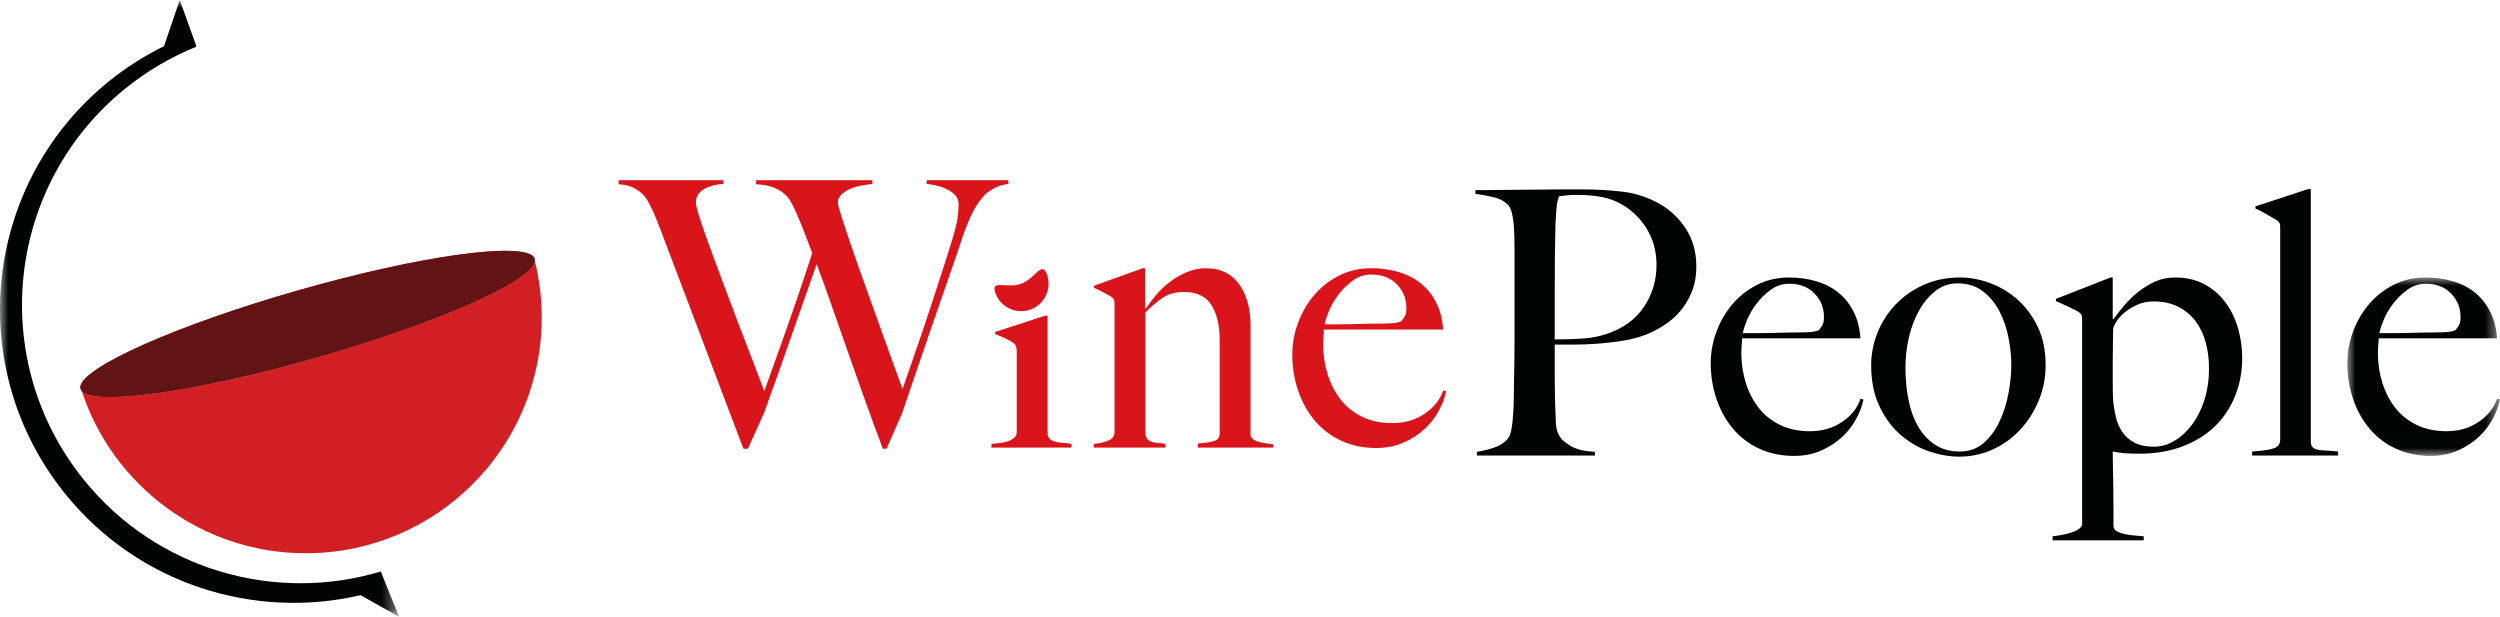 <?xml version="1.0" encoding="UTF-8"?>
<svg width="154px" height="38px" viewBox="0 0 154 38" version="1.1" xmlns="http://www.w3.org/2000/svg" xmlns:xlink="http://www.w3.org/1999/xlink">
    <title>Group 37</title>
    <defs>
        <polygon id="path-1" points="0 2.6029013e-15 9.406 2.6029013e-15 9.406 10.991 0 10.991"></polygon>
        <polygon id="path-3" points="0 0 24.582 0 24.582 38 0 38"></polygon>
    </defs>
    <g id="Chi-Siamo" stroke="none" stroke-width="1" fill="none" fill-rule="evenodd">
        <g id="D-/-Chi-siamo-Copy" transform="translate(-976, -1245)">
            <g id="Group-37" transform="translate(976, 1245)">
                <path d="M101.371,13.982 C100.924,13.301 100.338,12.786 99.61,12.438 C99.247,12.271 98.861,12.158 98.452,12.097 C98.043,12.037 97.619,12.007 97.179,12.007 C96.861,12.007 96.615,12.018 96.441,12.041 C96.267,12.063 96.126,12.082 96.021,12.097 C96.006,12.188 95.987,12.268 95.964,12.336 C95.941,12.404 95.922,12.491 95.907,12.597 C95.892,12.703 95.877,12.851 95.862,13.04 C95.846,13.229 95.831,13.498 95.816,13.846 C95.801,14.376 95.79,15.019 95.782,15.776 C95.774,16.533 95.771,17.275 95.771,18.002 L95.771,19.909 L95.771,20.908 C96.392,20.908 96.975,20.889 97.52,20.852 C98.065,20.814 98.573,20.712 99.042,20.545 C100.011,20.212 100.754,19.663 101.269,18.899 C101.784,18.134 102.041,17.275 102.041,16.321 C102.041,15.443 101.818,14.663 101.371,13.982 M104.223,17.956 C104.041,18.41 103.802,18.812 103.507,19.16 C103.211,19.508 102.866,19.807 102.473,20.057 C102.079,20.306 101.678,20.507 101.269,20.658 C100.845,20.81 100.39,20.924 99.906,20.999 C99.421,21.075 98.932,21.132 98.44,21.169 C97.948,21.207 97.467,21.226 96.998,21.226 L95.771,21.226 L95.771,22.475 L95.771,23.361 C95.771,23.618 95.774,23.857 95.782,24.076 C95.79,24.296 95.794,24.534 95.794,24.791 C95.808,25.276 95.824,25.692 95.839,26.041 C95.854,26.389 95.937,26.676 96.089,26.903 C96.21,27.1 96.445,27.297 96.794,27.494 C97.141,27.691 97.626,27.804 98.247,27.834 L98.247,28.062 L90.977,28.062 L90.977,27.834 C91.356,27.774 91.719,27.683 92.067,27.562 C92.416,27.441 92.688,27.259 92.885,27.017 C92.961,26.926 93.022,26.79 93.067,26.608 C93.113,26.426 93.147,26.222 93.17,25.995 C93.193,25.768 93.211,25.526 93.226,25.268 C93.241,25.011 93.249,24.761 93.249,24.519 C93.249,24.307 93.253,24.019 93.26,23.656 C93.268,23.293 93.275,22.895 93.283,22.464 C93.29,22.032 93.294,21.59 93.294,21.135 L93.294,19.818 L93.294,15.39 C93.294,15.118 93.29,14.842 93.283,14.561 C93.275,14.281 93.26,14.016 93.238,13.766 C93.215,13.517 93.177,13.289 93.124,13.085 C93.071,12.881 92.999,12.733 92.908,12.643 C92.681,12.4 92.389,12.237 92.033,12.154 C91.678,12.071 91.295,11.999 90.886,11.938 L90.886,11.711 L91.432,11.711 C91.719,11.711 92.056,11.708 92.443,11.7 C92.829,11.693 93.249,11.689 93.704,11.689 C94.158,11.689 94.608,11.685 95.056,11.677 C95.502,11.67 95.922,11.666 96.316,11.666 L97.338,11.666 C98.338,11.666 99.224,11.715 99.997,11.814 C100.769,11.912 101.496,12.151 102.177,12.529 C102.844,12.892 103.397,13.407 103.837,14.073 C104.275,14.739 104.495,15.526 104.495,16.435 C104.495,16.995 104.404,17.502 104.223,17.956" id="Fill-1" fill="#020303"></path>
                <path d="M111.776,18.081 C111.39,17.68 110.871,17.479 110.22,17.479 C109.796,17.479 109.414,17.604 109.073,17.854 C108.732,18.104 108.437,18.395 108.187,18.728 C107.937,19.061 107.743,19.398 107.607,19.739 C107.471,20.08 107.388,20.34 107.357,20.522 L108.289,20.522 C108.562,20.522 108.83,20.519 109.096,20.511 C109.36,20.504 109.637,20.496 109.925,20.488 C110.212,20.481 110.53,20.477 110.879,20.477 C111.106,20.477 111.318,20.469 111.515,20.454 C111.712,20.439 111.886,20.401 112.038,20.34 C112.143,20.22 112.223,20.106 112.276,20 C112.329,19.894 112.356,19.735 112.356,19.523 C112.356,18.963 112.163,18.482 111.776,18.081 M114.378,25.734 C114.166,26.15 113.878,26.533 113.514,26.881 C113.151,27.229 112.715,27.516 112.208,27.744 C111.701,27.971 111.137,28.084 110.516,28.084 C109.743,28.084 109.039,27.941 108.402,27.653 C107.767,27.365 107.225,26.96 106.778,26.438 C106.332,25.916 105.986,25.302 105.744,24.599 C105.502,23.895 105.381,23.149 105.381,22.362 C105.381,21.726 105.495,21.094 105.721,20.465 C105.949,19.838 106.271,19.273 106.687,18.774 C107.103,18.274 107.611,17.869 108.21,17.559 C108.808,17.249 109.471,17.093 110.198,17.093 C110.788,17.093 111.344,17.169 111.867,17.32 C112.39,17.472 112.844,17.703 113.23,18.013 C113.617,18.324 113.931,18.713 114.173,19.182 C114.415,19.652 114.56,20.204 114.605,20.84 L107.312,20.84 C107.312,20.961 107.304,21.101 107.289,21.26 C107.274,21.419 107.266,21.582 107.266,21.749 C107.266,22.385 107.357,22.994 107.539,23.576 C107.721,24.159 107.986,24.674 108.334,25.121 C108.683,25.568 109.122,25.919 109.652,26.176 C110.182,26.434 110.796,26.563 111.492,26.563 C112.25,26.563 112.913,26.369 113.48,25.984 C114.048,25.598 114.424,25.125 114.605,24.564 L114.787,24.61 C114.726,24.943 114.59,25.318 114.378,25.734" id="Fill-3" fill="#020303"></path>
                <path d="M123.727,20.818 C123.613,20.227 123.427,19.682 123.17,19.182 C122.912,18.683 122.572,18.27 122.148,17.945 C121.724,17.62 121.201,17.456 120.58,17.456 C120.08,17.456 119.633,17.608 119.24,17.911 C118.846,18.214 118.509,18.611 118.229,19.103 C117.948,19.595 117.736,20.148 117.593,20.761 C117.448,21.374 117.376,21.998 117.376,22.634 C117.376,23.331 117.437,23.989 117.559,24.61 C117.68,25.231 117.876,25.779 118.149,26.256 C118.422,26.733 118.77,27.112 119.194,27.392 C119.618,27.672 120.126,27.812 120.717,27.812 C121.307,27.812 121.803,27.634 122.205,27.278 C122.606,26.923 122.932,26.476 123.182,25.938 C123.431,25.401 123.613,24.822 123.727,24.201 C123.84,23.58 123.897,23.005 123.897,22.475 C123.897,21.961 123.84,21.408 123.727,20.818 M125.578,24.689 C125.291,25.378 124.904,25.98 124.42,26.494 C123.935,27.01 123.371,27.411 122.727,27.698 C122.083,27.986 121.406,28.129 120.694,28.129 C120.103,28.129 119.489,28.024 118.853,27.812 C118.218,27.6 117.63,27.263 117.093,26.801 C116.555,26.34 116.116,25.749 115.775,25.03 C115.434,24.311 115.264,23.467 115.264,22.498 C115.264,21.802 115.396,21.128 115.661,20.477 C115.927,19.826 116.297,19.25 116.774,18.751 C117.251,18.251 117.827,17.85 118.501,17.547 C119.175,17.245 119.921,17.093 120.739,17.093 C121.345,17.093 121.958,17.207 122.58,17.434 C123.2,17.661 123.765,17.998 124.272,18.444 C124.779,18.891 125.196,19.451 125.522,20.125 C125.847,20.799 126.01,21.589 126.01,22.498 C126.01,23.27 125.866,24.001 125.578,24.689" id="Fill-5" fill="#020303"></path>
                <path d="M135.871,21.09 C135.735,20.59 135.527,20.155 135.248,19.784 C134.969,19.413 134.614,19.118 134.185,18.899 C133.755,18.679 133.253,18.569 132.68,18.569 C132.288,18.569 131.936,18.641 131.627,18.785 C131.318,18.929 131.054,19.096 130.835,19.285 C130.616,19.474 130.45,19.667 130.337,19.864 C130.224,20.061 130.167,20.204 130.167,20.295 C130.167,20.598 130.164,20.92 130.156,21.26 C130.148,21.601 130.145,21.9 130.145,22.157 L130.145,23.61 C130.145,23.959 130.152,24.307 130.167,24.655 C130.198,24.973 130.251,25.303 130.326,25.643 C130.401,25.984 130.53,26.294 130.711,26.574 C130.892,26.854 131.141,27.081 131.457,27.255 C131.774,27.429 132.182,27.516 132.68,27.516 C133.117,27.516 133.54,27.395 133.947,27.153 C134.354,26.911 134.716,26.578 135.033,26.154 C135.35,25.73 135.603,25.223 135.792,24.633 C135.98,24.042 136.075,23.399 136.075,22.702 C136.075,22.127 136.006,21.589 135.871,21.09 M137.677,24.405 C137.383,25.132 136.964,25.756 136.42,26.279 C135.876,26.801 135.212,27.21 134.427,27.505 C133.641,27.8 132.758,27.948 131.776,27.948 C131.504,27.948 131.236,27.94 130.972,27.925 C130.708,27.91 130.432,27.872 130.145,27.812 C130.145,28.024 130.148,28.334 130.156,28.743 C130.164,29.152 130.171,29.583 130.179,30.037 C130.186,30.492 130.19,30.938 130.19,31.377 L130.19,32.444 C130.22,32.58 130.304,32.683 130.44,32.751 C130.577,32.819 130.739,32.872 130.929,32.91 C131.118,32.947 131.315,32.974 131.519,32.989 C131.724,33.004 131.902,33.019 132.053,33.035 L132.053,33.284 L126.441,33.284 L126.441,33.035 C126.593,33.019 126.775,32.993 126.987,32.955 C127.199,32.917 127.399,32.868 127.589,32.807 C127.778,32.747 127.938,32.672 128.066,32.58 C128.194,32.49 128.259,32.384 128.259,32.263 L128.259,19.682 C128.259,19.561 128.248,19.47 128.225,19.41 C128.202,19.349 128.138,19.281 128.032,19.205 C127.895,19.13 127.676,19.02 127.373,18.876 C127.07,18.732 126.828,18.623 126.646,18.546 L126.646,18.41 L130.009,17.093 L130.145,17.093 L130.145,19.637 L130.167,19.682 C130.379,19.395 130.613,19.1 130.87,18.796 C131.126,18.494 131.413,18.217 131.73,17.968 C132.047,17.718 132.392,17.51 132.761,17.343 C133.131,17.177 133.535,17.093 133.973,17.093 C134.683,17.093 135.298,17.237 135.82,17.525 C136.341,17.813 136.771,18.191 137.111,18.66 C137.451,19.13 137.704,19.659 137.871,20.25 C138.036,20.84 138.12,21.439 138.12,22.044 C138.12,22.892 137.972,23.679 137.677,24.405" id="Fill-7" fill="#020303"></path>
                <path d="M138.733,28.061 L138.733,27.812 C139.429,27.766 139.891,27.695 140.119,27.596 C140.346,27.498 140.46,27.327 140.46,27.085 L140.46,14.027 C140.46,13.907 140.448,13.816 140.425,13.755 C140.403,13.695 140.338,13.627 140.232,13.551 C140.096,13.475 139.891,13.357 139.619,13.199 C139.346,13.04 139.119,12.923 138.937,12.847 L138.937,12.711 L142.186,11.643 L142.345,11.643 L142.345,27.199 C142.345,27.35 142.379,27.464 142.448,27.539 C142.515,27.615 142.618,27.668 142.754,27.698 C142.89,27.729 143.064,27.747 143.277,27.755 C143.489,27.763 143.738,27.782 144.027,27.812 L144.027,28.061 L138.733,28.061 Z" id="Fill-9" fill="#020303"></path>
                <g id="Group-13" transform="translate(144.594, 17.093)">
                    <mask id="mask-2" fill="white">
                        <use xlink:href="#path-1"></use>
                    </mask>
                    <g id="Clip-12"></g>
                    <path d="M6.395,0.988 C6.009,0.587 5.49,0.386 4.839,0.386 C4.415,0.386 4.033,0.511 3.692,0.76 C3.351,1.01 3.056,1.302 2.806,1.635 C2.556,1.968 2.362,2.305 2.227,2.645 C2.09,2.986 2.006,3.247 1.976,3.429 L2.908,3.429 C3.181,3.429 3.449,3.425 3.715,3.417 C3.979,3.41 4.256,3.402 4.544,3.395 C4.831,3.387 5.149,3.383 5.498,3.383 C5.725,3.383 5.937,3.376 6.134,3.361 C6.331,3.346 6.505,3.308 6.657,3.247 C6.762,3.126 6.842,3.013 6.895,2.906 C6.948,2.801 6.975,2.642 6.975,2.43 C6.975,1.87 6.782,1.389 6.395,0.988 M8.997,8.641 C8.784,9.057 8.497,9.439 8.133,9.787 C7.77,10.136 7.334,10.423 6.827,10.65 C6.319,10.877 5.755,10.991 5.134,10.991 C4.362,10.991 3.657,10.847 3.021,10.559 C2.385,10.272 1.844,9.867 1.397,9.344 C0.95,8.822 0.605,8.209 0.364,7.505 C0.121,6.801 0,6.055 0,5.268 C0,4.632 0.113,4.001 0.34,3.372 C0.568,2.744 0.89,2.18 1.306,1.68 C1.723,1.181 2.23,0.776 2.829,0.465 C3.426,0.155 4.089,0 4.816,0 C5.407,0 5.963,0.076 6.486,0.227 C7.009,0.378 7.463,0.609 7.849,0.919 C8.235,1.23 8.55,1.62 8.792,2.089 C9.034,2.558 9.179,3.111 9.224,3.747 L1.931,3.747 C1.931,3.868 1.923,4.008 1.908,4.167 C1.893,4.326 1.885,4.489 1.885,4.655 C1.885,5.291 1.976,5.9 2.158,6.483 C2.34,7.066 2.605,7.581 2.953,8.027 C3.302,8.474 3.741,8.826 4.271,9.083 C4.801,9.341 5.414,9.469 6.111,9.469 C6.869,9.469 7.532,9.276 8.099,8.89 C8.667,8.504 9.042,8.031 9.224,7.471 L9.406,7.516 C9.345,7.85 9.209,8.224 8.997,8.641" id="Fill-11" fill="#020303" mask="url(#mask-2)"></path>
                </g>
                <path d="M61.145,11.65 C60.877,11.817 60.721,11.932 60.675,11.993 C60.63,12.039 60.561,12.115 60.47,12.222 C60.378,12.329 60.271,12.477 60.149,12.668 C60.026,12.859 59.897,13.103 59.76,13.4 C59.623,13.697 59.477,14.067 59.325,14.51 C59.08,15.257 58.798,16.084 58.478,16.992 C58.158,17.9 57.833,18.833 57.505,19.795 C57.177,20.755 56.845,21.72 56.509,22.689 C56.174,23.658 55.861,24.576 55.571,25.446 L54.609,27.642 L54.381,27.642 C53.968,26.544 53.583,25.491 53.225,24.485 C52.866,23.478 52.523,22.509 52.195,21.579 C51.867,20.649 51.55,19.745 51.245,18.868 C50.939,17.991 50.627,17.126 50.306,16.271 C50.062,16.973 49.803,17.709 49.528,18.479 C49.253,19.25 48.979,20.031 48.704,20.824 C48.429,21.617 48.155,22.399 47.88,23.169 C47.606,23.939 47.338,24.683 47.079,25.4 L46.072,27.642 L45.797,27.642 C45.324,26.406 44.878,25.232 44.458,24.119 C44.038,23.005 43.634,21.934 43.245,20.904 C42.856,19.874 42.478,18.876 42.112,17.907 C41.746,16.939 41.379,15.974 41.013,15.013 C40.906,14.723 40.811,14.472 40.727,14.258 C40.643,14.044 40.567,13.846 40.498,13.663 C40.429,13.48 40.357,13.305 40.281,13.137 C40.204,12.969 40.12,12.794 40.029,12.611 C39.983,12.519 39.918,12.405 39.834,12.268 C39.75,12.13 39.632,11.997 39.479,11.867 C39.327,11.738 39.144,11.623 38.93,11.524 C38.717,11.425 38.442,11.368 38.106,11.352 L38.106,11.101 L44.561,11.101 L44.561,11.33 C44.484,11.33 44.355,11.345 44.172,11.375 C43.989,11.406 43.798,11.459 43.6,11.535 C43.401,11.612 43.23,11.726 43.085,11.879 C42.94,12.031 42.867,12.237 42.867,12.496 C42.867,12.634 42.947,12.95 43.107,13.446 C43.268,13.941 43.477,14.544 43.737,15.253 C43.996,15.962 44.282,16.737 44.595,17.575 C44.908,18.414 45.221,19.242 45.534,20.058 C45.846,20.874 46.14,21.636 46.415,22.345 C46.69,23.055 46.911,23.638 47.079,24.096 C47.125,23.974 47.239,23.658 47.422,23.146 C47.606,22.635 47.834,21.995 48.109,21.224 C48.384,20.454 48.689,19.585 49.025,18.616 C49.36,17.648 49.696,16.637 50.032,15.585 C49.803,14.975 49.597,14.437 49.414,13.972 C49.231,13.507 49.032,13.053 48.818,12.611 C48.758,12.489 48.677,12.359 48.578,12.222 C48.479,12.085 48.341,11.951 48.166,11.821 C47.99,11.692 47.773,11.585 47.514,11.501 C47.254,11.417 46.941,11.368 46.575,11.352 L46.575,11.101 L53.74,11.101 L53.74,11.33 C53.648,11.345 53.484,11.368 53.248,11.398 C53.011,11.429 52.774,11.486 52.538,11.57 C52.301,11.654 52.088,11.772 51.897,11.924 C51.706,12.077 51.611,12.268 51.611,12.496 C51.611,12.588 51.695,12.897 51.863,13.423 C52.03,13.949 52.244,14.589 52.504,15.344 C52.763,16.099 53.053,16.92 53.374,17.804 C53.694,18.689 53.999,19.539 54.289,20.355 C54.579,21.171 54.842,21.903 55.079,22.551 C55.315,23.2 55.487,23.669 55.594,23.958 C55.639,23.852 55.72,23.627 55.834,23.283 C55.949,22.94 56.093,22.521 56.269,22.025 C56.444,21.53 56.635,20.977 56.841,20.366 C57.047,19.756 57.253,19.135 57.459,18.502 C57.665,17.869 57.871,17.236 58.077,16.603 C58.283,15.97 58.47,15.379 58.638,14.83 C58.852,14.129 58.974,13.617 59.005,13.297 C59.035,12.977 59.05,12.741 59.05,12.588 C59.05,12.359 58.982,12.172 58.844,12.027 C58.707,11.882 58.539,11.761 58.34,11.661 C58.142,11.562 57.929,11.486 57.7,11.432 C57.471,11.379 57.265,11.345 57.082,11.33 L57.082,11.101 L62.117,11.101 L62.117,11.33 C61.736,11.375 61.411,11.482 61.145,11.65" id="Fill-14" fill="#D9141A"></path>
                <path d="M61.074,27.573 L61.074,27.344 C61.258,27.329 61.441,27.31 61.624,27.287 C61.807,27.264 61.971,27.227 62.116,27.173 C62.261,27.12 62.383,27.047 62.482,26.955 C62.581,26.864 62.631,26.75 62.631,26.612 L62.631,21.683 C62.631,21.561 62.619,21.454 62.596,21.363 C62.574,21.271 62.509,21.187 62.402,21.111 C62.265,21.02 62.1,20.928 61.91,20.836 C61.719,20.745 61.517,20.661 61.303,20.585 L61.303,20.447 L64.393,19.441 L64.531,19.441 L64.531,26.75 C64.561,26.902 64.626,27.013 64.725,27.081 C64.824,27.15 64.943,27.199 65.08,27.23 C65.217,27.261 65.366,27.28 65.526,27.287 C65.686,27.295 65.843,27.314 65.996,27.344 L65.996,27.573 L61.074,27.573 Z" id="Fill-16" fill="#D9141A"></path>
                <path d="M73.782,27.573 L73.782,27.321 C74.194,27.291 74.522,27.242 74.767,27.173 C75.011,27.104 75.133,26.948 75.133,26.704 L75.133,20.939 C75.133,20.054 74.965,19.341 74.629,18.799 C74.294,18.258 73.729,17.987 72.935,17.987 C72.432,17.987 72.012,18.094 71.676,18.308 C71.341,18.521 70.967,18.834 70.555,19.245 L70.555,26.75 C70.585,26.902 70.639,27.013 70.715,27.081 C70.791,27.15 70.883,27.199 70.99,27.23 C71.096,27.261 71.219,27.28 71.356,27.287 C71.493,27.295 71.638,27.314 71.791,27.344 L71.791,27.573 L67.373,27.573 L67.373,27.344 C67.724,27.314 68.026,27.245 68.277,27.138 C68.529,27.032 68.655,26.856 68.655,26.612 L68.655,18.742 C68.655,18.62 68.644,18.529 68.621,18.468 C68.598,18.407 68.533,18.338 68.426,18.262 C68.289,18.186 68.129,18.098 67.945,17.998 C67.763,17.9 67.579,17.812 67.396,17.735 L67.396,17.598 L70.395,16.523 L70.532,16.523 L70.532,18.994 L70.578,19.017 C70.745,18.757 70.954,18.479 71.205,18.182 C71.456,17.884 71.741,17.614 72.06,17.369 C72.38,17.125 72.729,16.923 73.11,16.763 C73.49,16.603 73.885,16.523 74.295,16.523 C75.178,16.523 75.854,16.851 76.326,17.507 C76.797,18.163 77.033,19.009 77.033,20.046 L77.033,26.772 C77.033,26.879 77.082,26.971 77.181,27.047 C77.281,27.123 77.399,27.181 77.536,27.218 C77.674,27.257 77.822,27.287 77.983,27.31 C78.143,27.333 78.291,27.352 78.429,27.367 L78.429,27.573 L73.782,27.573 Z" id="Fill-18" fill="#D9141A"></path>
                <path d="M86.048,17.518 C85.659,17.114 85.136,16.912 84.48,16.912 C84.053,16.912 83.668,17.037 83.324,17.289 C82.981,17.541 82.683,17.835 82.432,18.17 C82.18,18.506 81.986,18.845 81.848,19.188 C81.711,19.531 81.627,19.794 81.596,19.978 L82.535,19.978 C82.809,19.978 83.08,19.974 83.347,19.966 C83.614,19.959 83.893,19.951 84.183,19.943 C84.472,19.936 84.793,19.932 85.144,19.932 C85.373,19.932 85.587,19.924 85.785,19.909 C85.983,19.894 86.159,19.856 86.311,19.794 C86.418,19.672 86.498,19.558 86.552,19.451 C86.605,19.345 86.632,19.185 86.632,18.971 C86.632,18.407 86.438,17.923 86.048,17.518 M88.669,25.228 C88.455,25.648 88.166,26.033 87.799,26.384 C87.433,26.734 86.994,27.024 86.483,27.253 C85.972,27.482 85.404,27.596 84.778,27.596 C84,27.596 83.29,27.451 82.649,27.161 C82.008,26.872 81.463,26.463 81.013,25.937 C80.562,25.411 80.215,24.793 79.971,24.084 C79.727,23.375 79.605,22.624 79.605,21.83 C79.605,21.19 79.719,20.553 79.948,19.92 C80.177,19.288 80.501,18.719 80.921,18.216 C81.341,17.713 81.851,17.305 82.455,16.992 C83.057,16.68 83.725,16.523 84.457,16.523 C85.053,16.523 85.613,16.599 86.14,16.752 C86.666,16.905 87.124,17.137 87.513,17.45 C87.902,17.762 88.219,18.155 88.463,18.628 C88.707,19.101 88.852,19.657 88.898,20.298 L81.551,20.298 C81.551,20.42 81.542,20.561 81.528,20.721 C81.512,20.881 81.505,21.045 81.505,21.213 C81.505,21.854 81.596,22.468 81.779,23.055 C81.963,23.642 82.229,24.161 82.58,24.611 C82.932,25.06 83.374,25.415 83.908,25.674 C84.442,25.934 85.06,26.063 85.762,26.063 C86.525,26.063 87.193,25.869 87.765,25.48 C88.337,25.091 88.715,24.615 88.898,24.05 L89.081,24.096 C89.02,24.431 88.882,24.809 88.669,25.228" id="Fill-20" fill="#D9141A"></path>
                <path d="M64.49,16.903 C64.809,17.779 64.356,18.747 63.48,19.065 C62.604,19.384 61.635,18.931 61.317,18.056 C60.998,17.18 62.027,17.798 62.903,17.479 C63.78,17.161 64.172,16.027 64.49,16.903" id="Fill-22" fill="#D9141A"></path>
                <path d="M32.952,16.099 C32.784,17.312 26.961,19.899 19.543,22.02 C12.144,24.135 5.848,25.018 5.036,24.089 C6.941,29.89 12.399,34.08 18.84,34.08 C26.865,34.08 33.37,27.578 33.37,19.558 C33.37,18.365 33.223,17.208 32.952,16.099" id="Fill-24" fill="#D11F24"></path>
                <path d="M4.956,23.955 C4.97,24.004 5,24.048 5.036,24.089 C5.007,24 4.975,23.911 4.948,23.822 C4.943,23.868 4.944,23.913 4.956,23.955" id="Fill-26" fill="#020303"></path>
                <path d="M32.947,15.953 C32.936,15.913 32.915,15.876 32.888,15.841 C32.911,15.926 32.931,16.012 32.952,16.099 C32.959,16.048 32.96,15.999 32.947,15.953" id="Fill-28" fill="#020303"></path>
                <path d="M19.543,22.02 C26.961,19.899 32.784,17.312 32.952,16.099 C32.931,16.013 32.911,15.926 32.888,15.841 C32.16,14.875 25.819,15.756 18.36,17.888 C10.916,20.016 5.078,22.613 4.948,23.822 C4.976,23.912 5.006,24 5.036,24.089 C5.848,25.018 12.144,24.135 19.543,22.02" id="Fill-30" fill="#D9141A"></path>
                <path d="M19.543,22.02 C26.961,19.899 32.784,17.312 32.952,16.099 C32.931,16.013 32.911,15.926 32.888,15.841 C32.16,14.875 25.819,15.756 18.36,17.888 C10.916,20.016 5.078,22.613 4.948,23.822 C4.976,23.912 5.006,24 5.036,24.089 C5.848,25.018 12.144,24.135 19.543,22.02" id="Fill-32" fill="#621414"></path>
                <g id="Group-36">
                    <mask id="mask-4" fill="white">
                        <use xlink:href="#path-3"></use>
                    </mask>
                    <g id="Clip-35"></g>
                    <path d="M24.582,38 L23.503,35.314 L23.464,35.201 C16.983,37.151 9.681,35.145 5.166,29.557 C-0.787,22.19 0.362,11.394 7.733,5.443 C9.085,4.351 10.554,3.501 12.086,2.881 L12.07,2.835 L12.094,2.835 L11.072,-2.812565e-15 L10.105,2.835 L10.121,2.835 C8.935,3.416 7.794,4.133 6.723,4.997 C-1.048,11.271 -2.26,22.654 4.017,30.421 C8.525,35.999 15.668,38.191 22.214,36.662 L24.582,38 Z" id="Fill-34" fill="#020303" mask="url(#mask-4)"></path>
                </g>
            </g>
        </g>
    </g>
</svg>